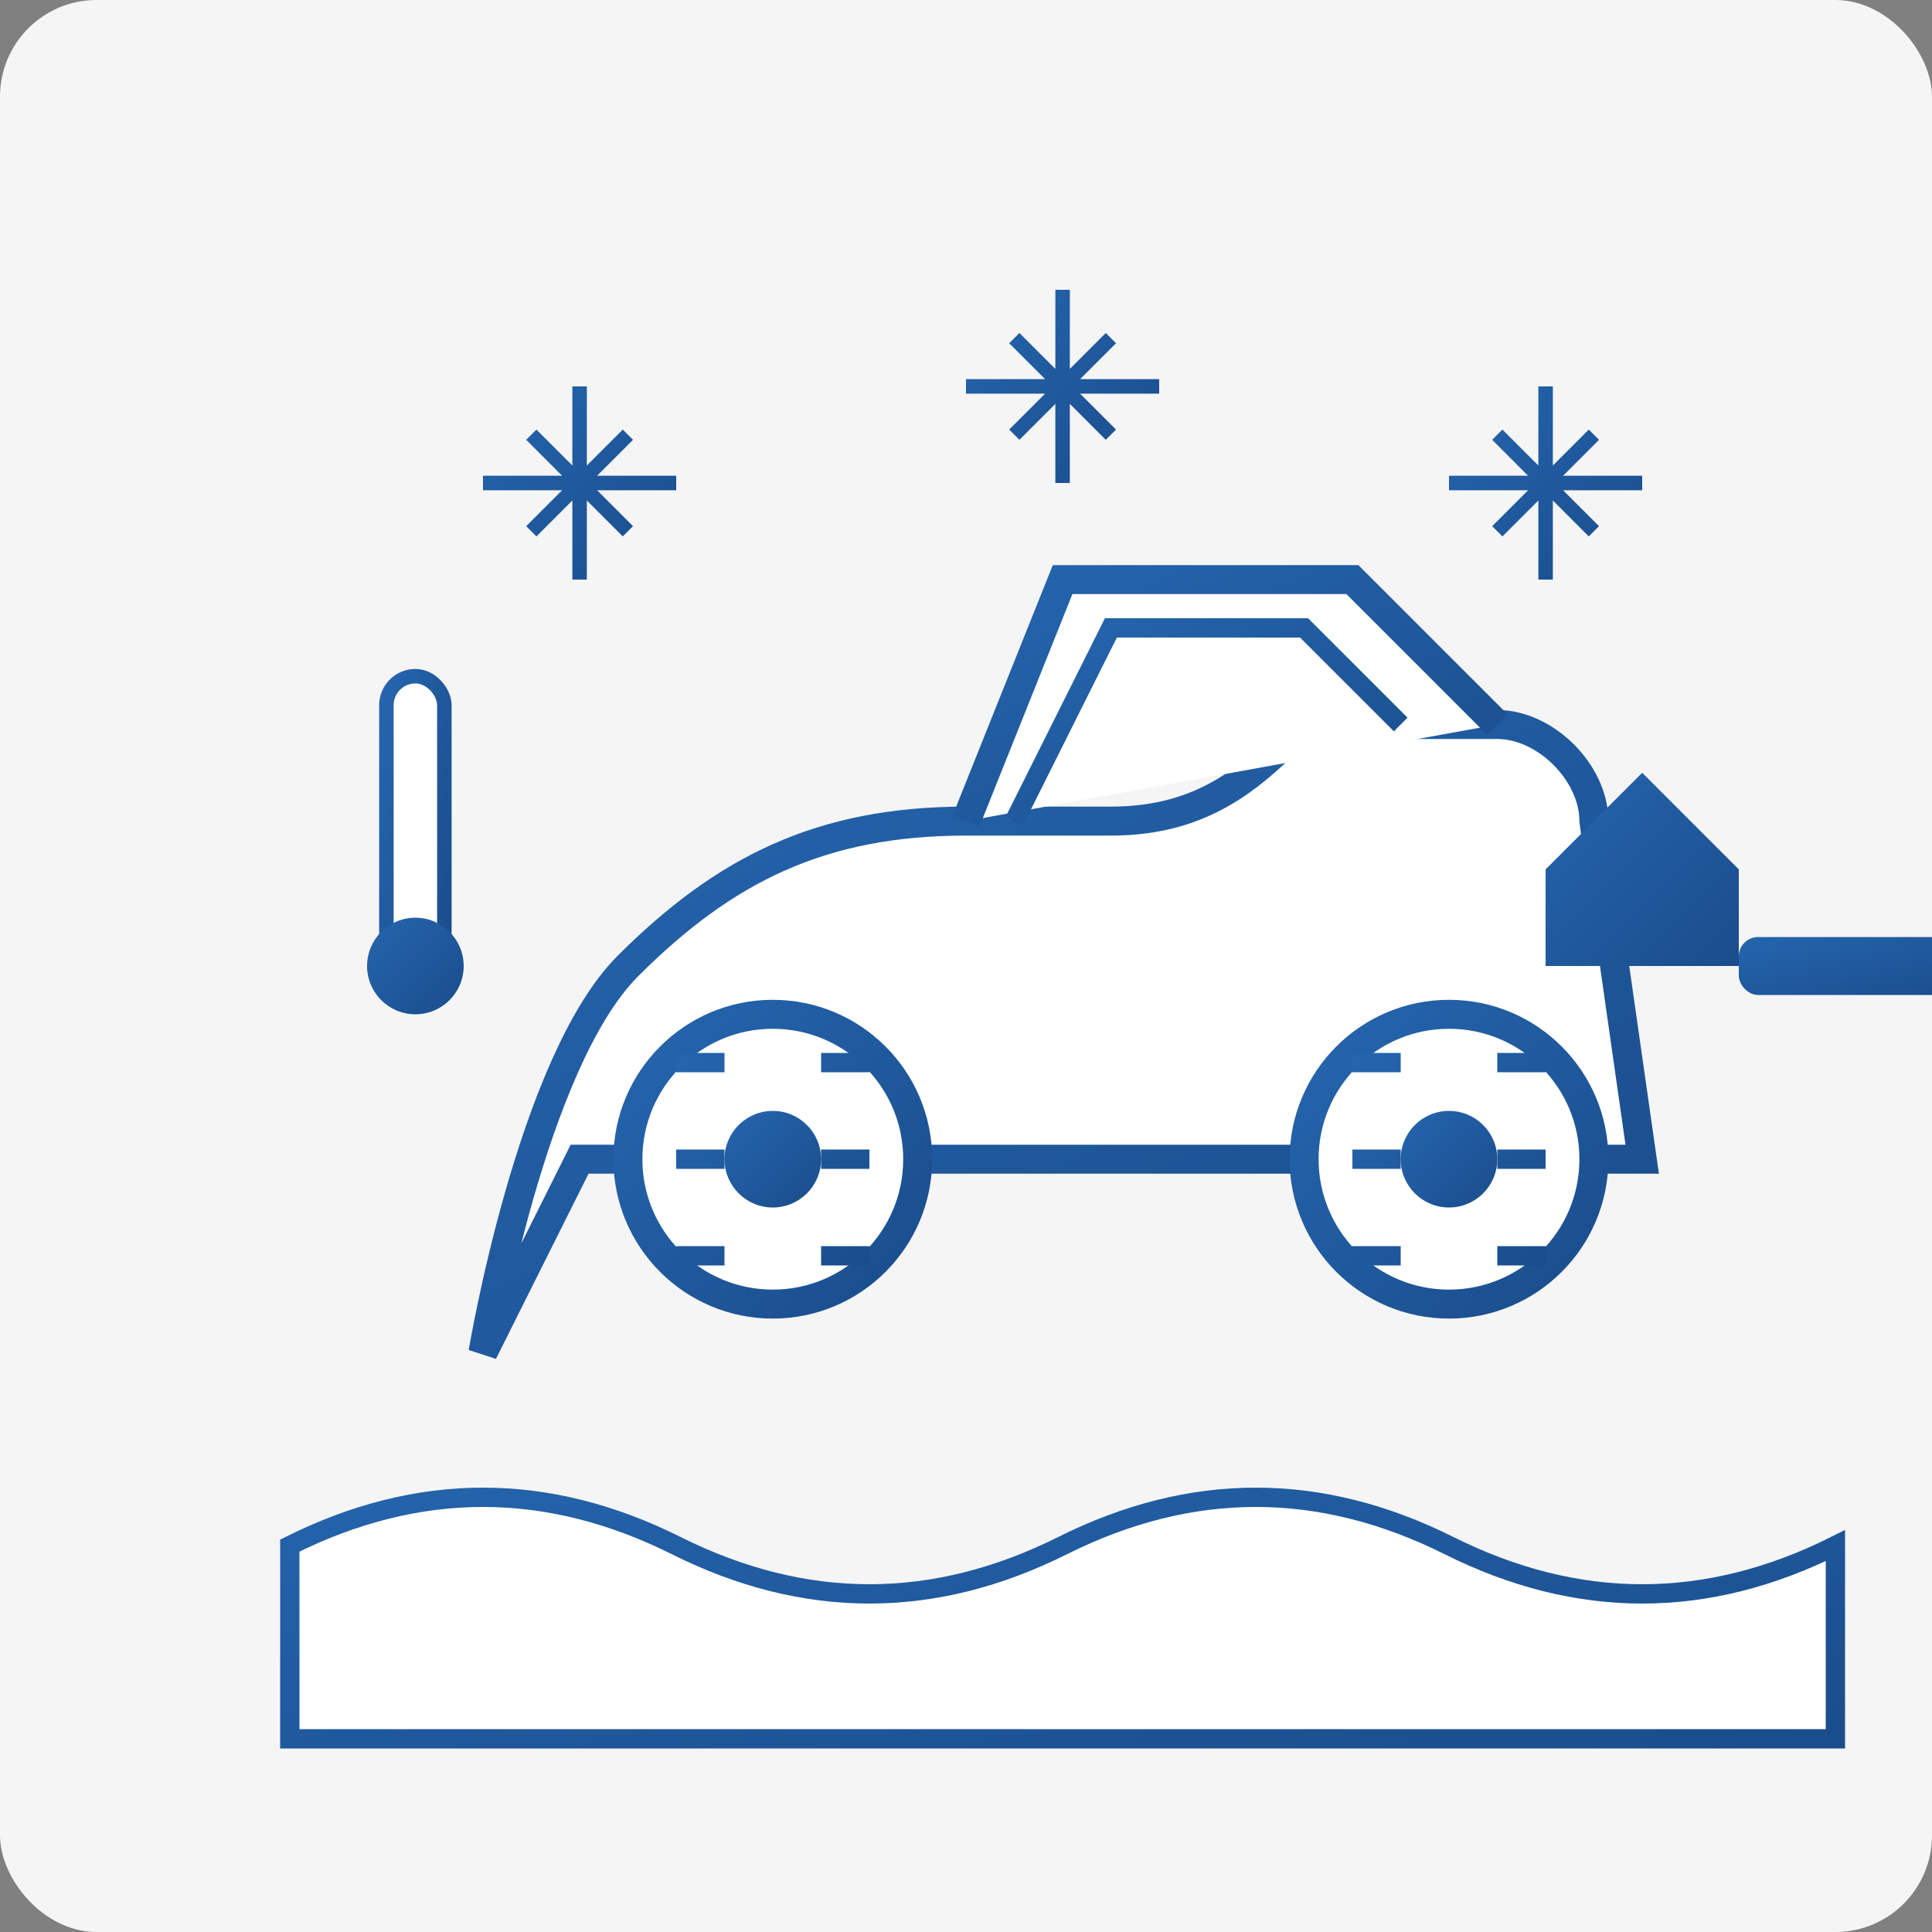 <svg xmlns="http://www.w3.org/2000/svg" width="200" height="200" viewBox="0 0 200 200">
  <rect x="0" y="0" width="200" height="200" fill="#808080" stroke="none"/>
  <defs>
    <linearGradient id="blogGradient2" x1="0%" y1="0%" x2="100%" y2="100%">
      <stop offset="0%" stop-color="#2565AE" />
      <stop offset="100%" stop-color="#1A4D8C" />
    </linearGradient>
  </defs>
  
  <!-- Background -->
  <rect width="200" height="200" fill="#F5F5F5" rx="10" />
  
  <!-- Winter Car Preparation Illustration -->
  <g transform="translate(30, 20)">
    <!-- Car Silhouette -->
    <path d="M20,120 C20,120 25,90 35,80 C45,70 55,65 70,65 L85,65 C95,65 100,60 105,55 L125,55 C130,55 135,60 135,65 L140,100 L30,100 L20,120 Z" fill="white" stroke="url(#blogGradient2)" stroke-width="3" />
    
    <!-- Car Top -->
    <path d="M70,65 L80,40 L110,40 L125,55" fill="white" stroke="url(#blogGradient2)" stroke-width="3" />
    
    <!-- Car Windows -->
    <path d="M75,65 L85,45 L105,45 L115,55" fill="none" stroke="url(#blogGradient2)" stroke-width="2" />
    
    <!-- Car Wheels -->
    <circle cx="50" cy="100" r="15" fill="white" stroke="url(#blogGradient2)" stroke-width="3" />
    <circle cx="120" cy="100" r="15" fill="white" stroke="url(#blogGradient2)" stroke-width="3" />
    <circle cx="50" cy="100" r="5" fill="url(#blogGradient2)" />
    <circle cx="120" cy="100" r="5" fill="url(#blogGradient2)" />
    
    <!-- Winter Tire Tread -->
    <path d="M40,90 L45,90 M55,90 L60,90 M40,100 L45,100 M55,100 L60,100 M40,110 L45,110 M55,110 L60,110" stroke="url(#blogGradient2)" stroke-width="2" />
    <path d="M110,90 L115,90 M125,90 L130,90 M110,100 L115,100 M125,100 L130,100 M110,110 L115,110 M125,110 L130,110" stroke="url(#blogGradient2)" stroke-width="2" />
    
    <!-- Snowflakes -->
    <g fill="none" stroke="url(#blogGradient2)" stroke-width="1.5">
      <!-- Snowflake 1 -->
      <path d="M25,25 L35,35 M25,35 L35,25 M30,20 L30,40 M20,30 L40,30" />
      <!-- Snowflake 2 -->
      <path d="M125,25 L135,35 M125,35 L135,25 M130,20 L130,40 M120,30 L140,30" />
      <!-- Snowflake 3 -->
      <path d="M75,15 L85,25 M75,25 L85,15 M80,10 L80,30 M70,20 L90,20" />
    </g>
    
    <!-- Thermometer -->
    <rect x="10" y="50" width="6" height="30" rx="3" fill="white" stroke="url(#blogGradient2)" stroke-width="1.5" />
    <circle cx="13" cy="80" r="5" fill="url(#blogGradient2)" />
    <line x1="13" y1="80" x2="13" y2="60" stroke="url(#blogGradient2)" stroke-width="2" />
    <line x1="16" y1="55" x2="19" y2="55" stroke="url(#blogGradient2)" stroke-width="1" />
    <line x1="16" y1="65" x2="19" y2="65" stroke="url(#blogGradient2)" stroke-width="1" />
    <line x1="16" y1="75" x2="19" y2="75" stroke="url(#blogGradient2)" stroke-width="1" />
    
    <!-- Scraper -->
    <path d="M150,80 L130,80 L130,70 L140,60 L150,70 Z" fill="url(#blogGradient2)" />
    <rect x="150" y="77" width="25" height="6" rx="2" fill="url(#blogGradient2)" />
    
    <!-- Snow on ground -->
    <path d="M0,140 Q20,130 40,140 Q60,150 80,140 Q100,130 120,140 Q140,150 160,140 L160,160 L0,160 Z" fill="white" stroke="url(#blogGradient2)" stroke-width="2" />
  </g>
</svg>
